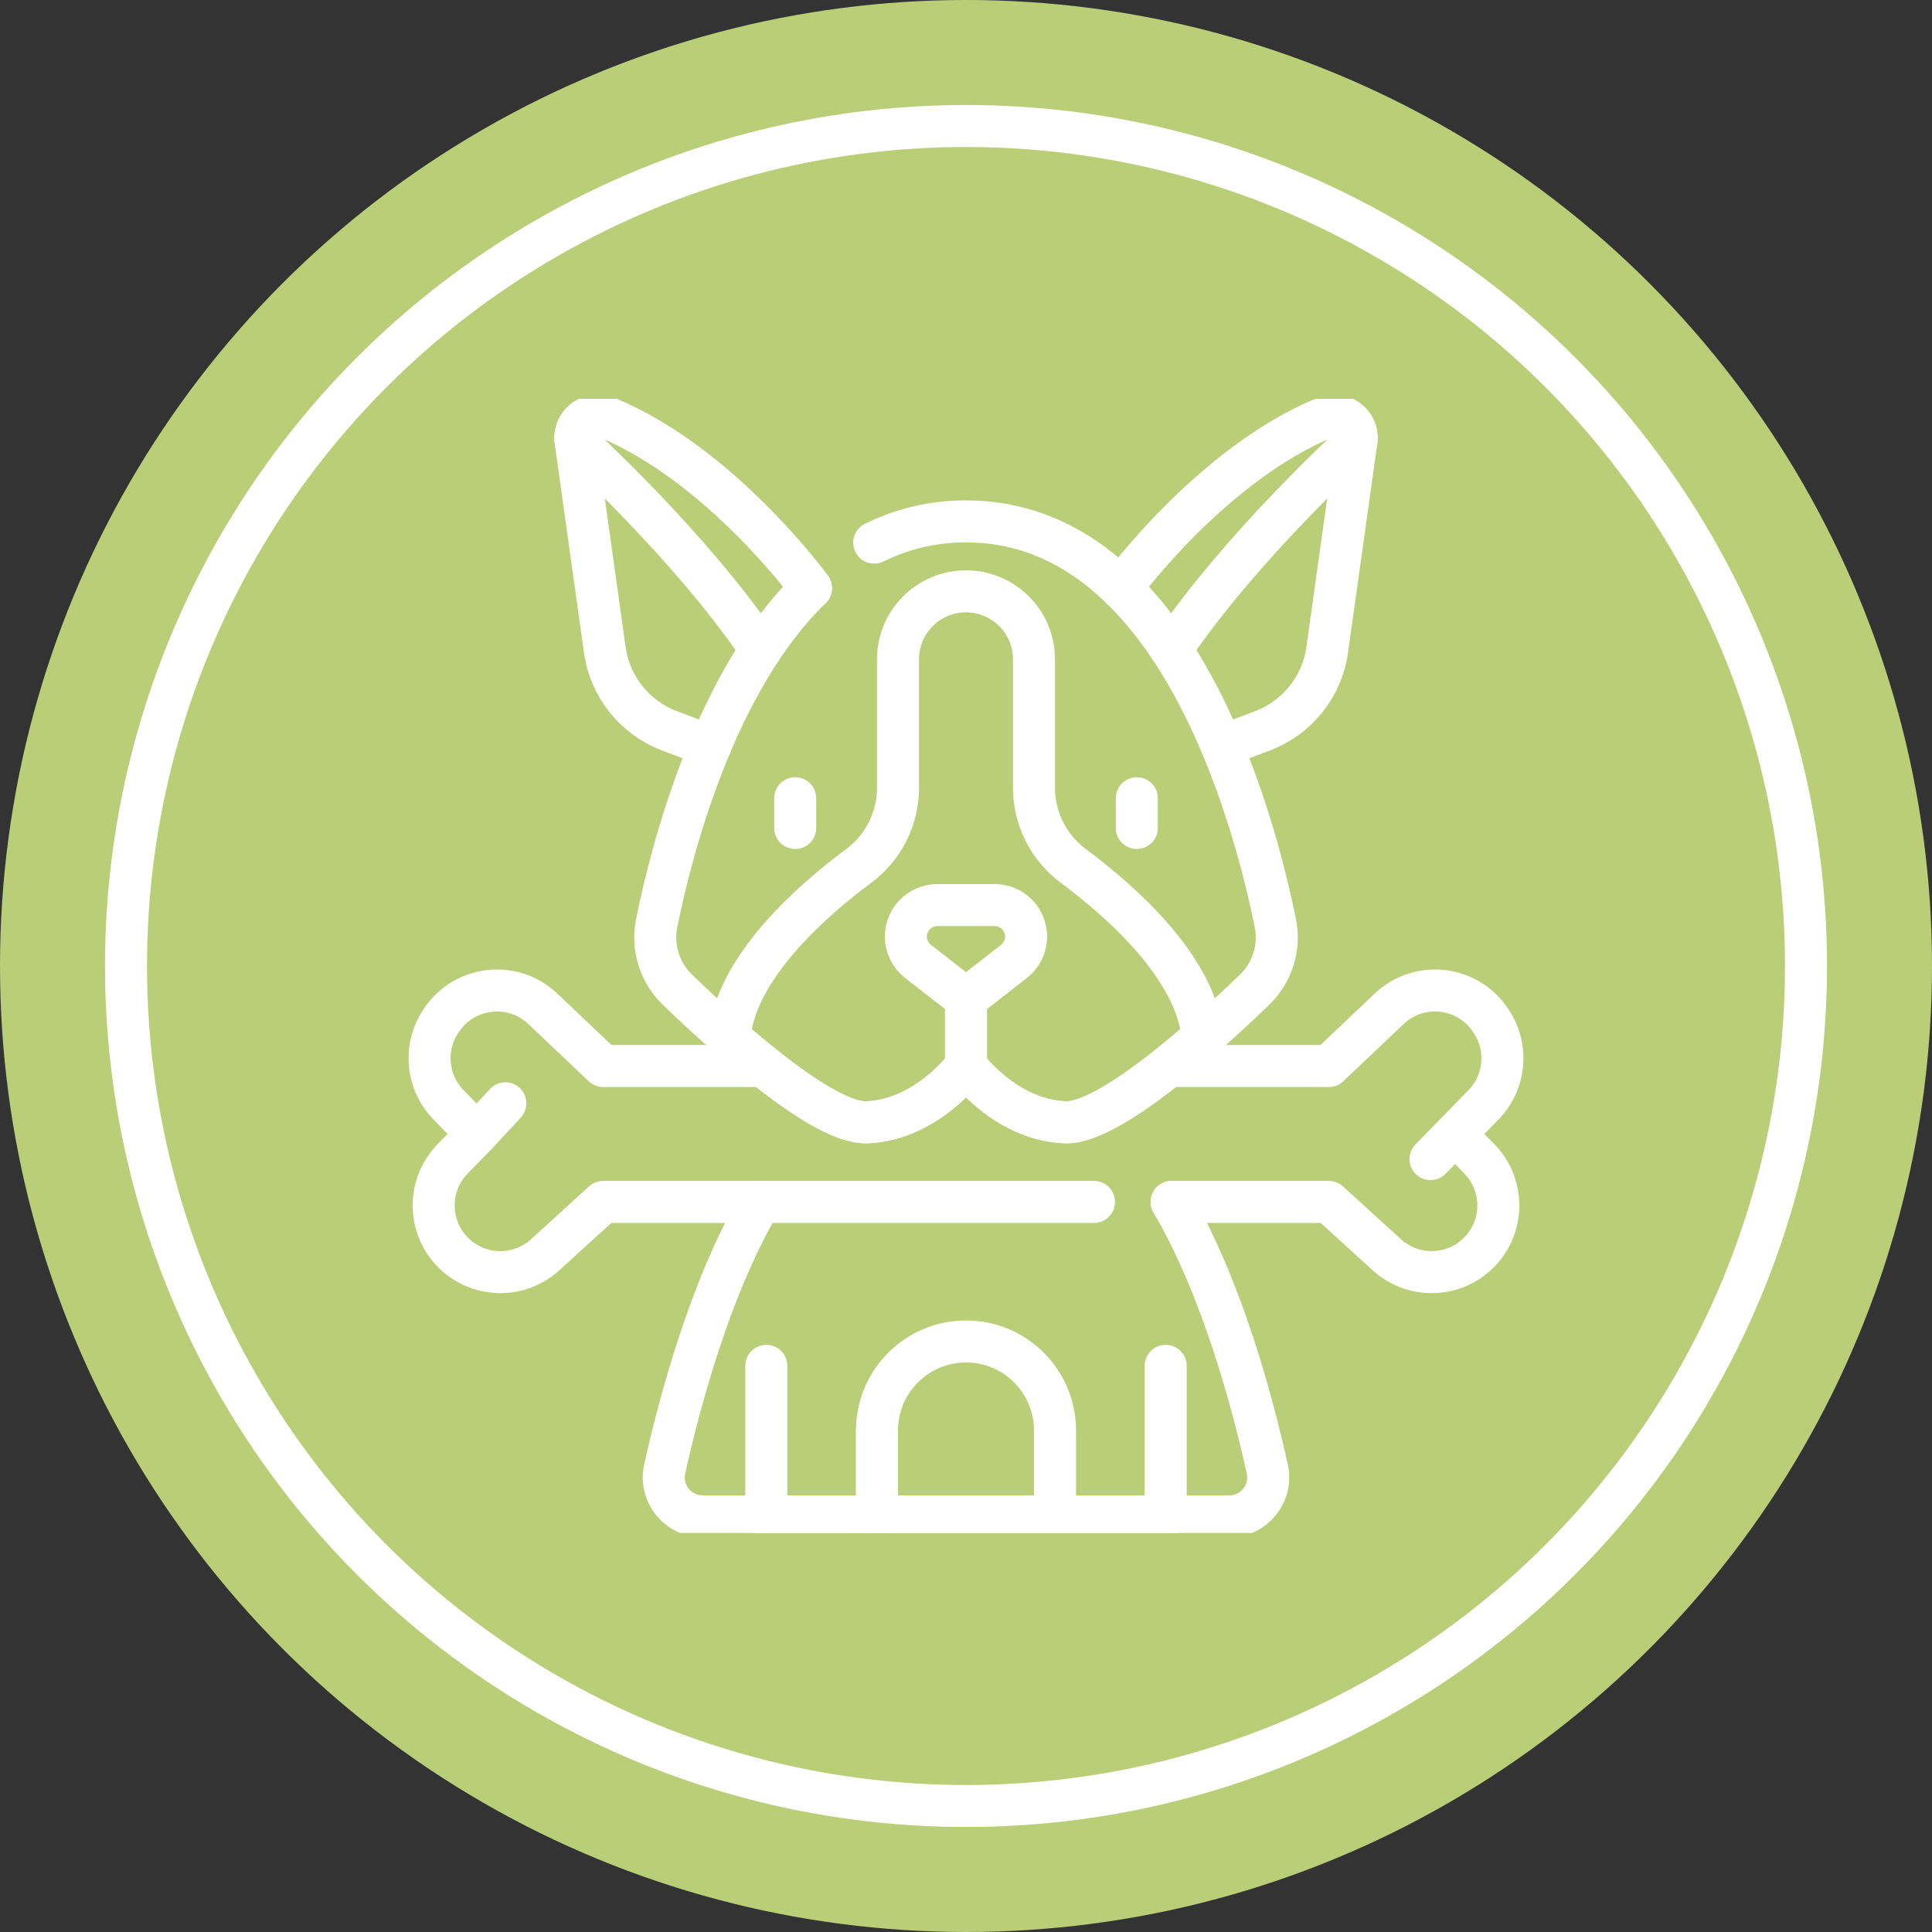 <svg xmlns="http://www.w3.org/2000/svg" fill="none" viewBox="0 0 92 92" height="92" width="92">
<rect x="0" y="0" width="92" height="92" fill="#333333" stroke="none"/>
<circle fill="#BACE77" r="46" cy="46" cx="46"></circle>
<circle stroke-width="2" stroke="white" r="40" cy="46" cx="46"></circle>
<g clip-path="url(#clip0_20_1947)">
<path stroke-linejoin="round" stroke-linecap="round" stroke-miterlimit="10" stroke-width="2" stroke="white" d="M48.285 45.781L46 47.562L43.714 45.781C43.534 45.64 43.389 45.461 43.289 45.256C43.189 45.051 43.137 44.826 43.137 44.598C43.137 43.77 43.808 43.099 44.636 43.099H47.363C48.191 43.099 48.863 43.77 48.863 44.598C48.863 44.826 48.811 45.051 48.711 45.256C48.61 45.461 48.465 45.64 48.285 45.781Z"></path>
<path stroke-linejoin="round" stroke-linecap="round" stroke-miterlimit="10" stroke-width="2" stroke="white" d="M38.615 28.006C34.055 32.442 32.002 40.349 31.272 43.945C31.155 44.516 31.184 45.108 31.357 45.665C31.53 46.222 31.841 46.726 32.26 47.131C32.925 47.772 33.788 48.581 34.729 49.405C37.025 51.413 39.789 53.505 41.286 53.443C44.145 53.325 46 50.764 46 50.764C46 50.764 47.854 53.325 50.714 53.443C52.21 53.505 54.976 51.413 57.272 49.405C58.213 48.581 59.076 47.772 59.739 47.131C60.159 46.726 60.47 46.222 60.643 45.665C60.816 45.108 60.845 44.516 60.729 43.945C59.683 38.8 55.93 24.828 46 24.828C44.384 24.828 42.932 25.198 41.628 25.84"></path>
<path stroke-linejoin="round" stroke-linecap="round" stroke-miterlimit="10" stroke-width="2" stroke="white" d="M33.814 35.534L31.865 34.794C30.22 34.168 29.045 32.695 28.801 30.953L27.407 21.004C27.397 20.938 27.394 20.872 27.397 20.807C27.426 20.09 28.172 19.585 28.875 19.873C34.323 22.107 38.615 28.006 38.615 28.006L38.614 28.007"></path>
<path stroke-linejoin="round" stroke-linecap="round" stroke-miterlimit="10" stroke-width="2" stroke="white" d="M36.227 30.934C32.883 25.978 27.407 21.004 27.407 21.004L27.398 20.807C27.426 20.09 28.173 19.585 28.875 19.873C34.324 22.107 38.615 28.006 38.615 28.006L38.614 28.007M58.185 35.534L60.135 34.794C61.78 34.168 62.955 32.695 63.199 30.953L64.593 21.004C64.603 20.938 64.606 20.872 64.603 20.807C64.574 20.09 63.827 19.585 63.125 19.873C57.676 22.107 53.385 28.006 53.385 28.006L53.386 28.007"></path>
<path stroke-linejoin="round" stroke-linecap="round" stroke-miterlimit="10" stroke-width="2" stroke="white" d="M55.773 30.934C59.117 25.978 64.593 21.004 64.593 21.004L64.603 20.807C64.574 20.09 63.827 19.585 63.125 19.873C57.676 22.107 53.385 28.006 53.385 28.006L53.386 28.007M46 47.562V50.764M54.134 38.011V39.428M37.866 38.011V39.428M57.272 49.405C54.976 51.413 52.21 53.505 50.714 53.443C47.854 53.325 46 50.764 46 50.764C46 50.764 44.145 53.325 41.285 53.443C39.789 53.505 37.025 51.413 34.728 49.405C35.032 46.087 38.612 42.928 40.89 41.235C41.471 40.804 41.943 40.243 42.268 39.597C42.593 38.95 42.763 38.237 42.763 37.514V31.396C42.763 29.608 44.212 28.159 46 28.159C47.788 28.159 49.237 29.608 49.237 31.396V37.514C49.237 38.237 49.407 38.95 49.732 39.597C50.057 40.243 50.529 40.804 51.11 41.235C53.388 42.928 56.968 46.087 57.272 49.405Z"></path>
<path stroke-linejoin="round" stroke-linecap="round" stroke-miterlimit="10" stroke-width="2" stroke="white" d="M52.095 57.234H28.723L25.962 59.75C25.378 60.283 24.616 60.578 23.826 60.577C22.917 60.577 22.013 60.189 21.384 59.431C20.346 58.183 20.419 56.352 21.551 55.188L22.71 53.999L21.357 52.61C20.309 51.534 20.158 49.871 20.995 48.624L21.031 48.571C22.127 46.941 24.425 46.687 25.85 48.039L28.723 50.764H36.351M55.649 50.764H63.277L66.15 48.039C67.575 46.687 69.873 46.941 70.969 48.571L71.004 48.624C71.842 49.871 71.691 51.534 70.643 52.61L69.29 53.999L70.449 55.188C71.047 55.802 71.349 56.602 71.349 57.404C71.349 58.121 71.107 58.842 70.616 59.431C69.46 60.824 67.375 60.968 66.038 59.75L63.277 57.234H55.791M22.711 53.999L24.065 52.538M69.289 53.999L68.119 55.196M41.762 68.118V72.209H36.491V65.04"></path>
<path stroke-linejoin="round" stroke-linecap="round" stroke-miterlimit="10" stroke-width="2" stroke="white" d="M36.209 57.234C33.794 61.331 32.33 66.891 31.652 69.953C31.396 71.112 32.278 72.209 33.464 72.209H58.535C59.722 72.209 60.603 71.112 60.347 69.953C59.67 66.891 58.206 61.331 55.791 57.234"></path>
<path stroke-linejoin="round" stroke-linecap="round" stroke-miterlimit="10" stroke-width="2" stroke="white" d="M50.238 72.209V68.118C50.238 65.777 48.34 63.88 46 63.88C43.66 63.88 41.762 65.777 41.762 68.118V72.209H50.238ZM50.238 72.209H55.509V65.04"></path>
</g>
<defs>
<clipPath id="clip0_20_1947">
<rect transform="translate(19 19)" fill="white" height="54" width="54"></rect>
</clipPath>
</defs>
</svg>
